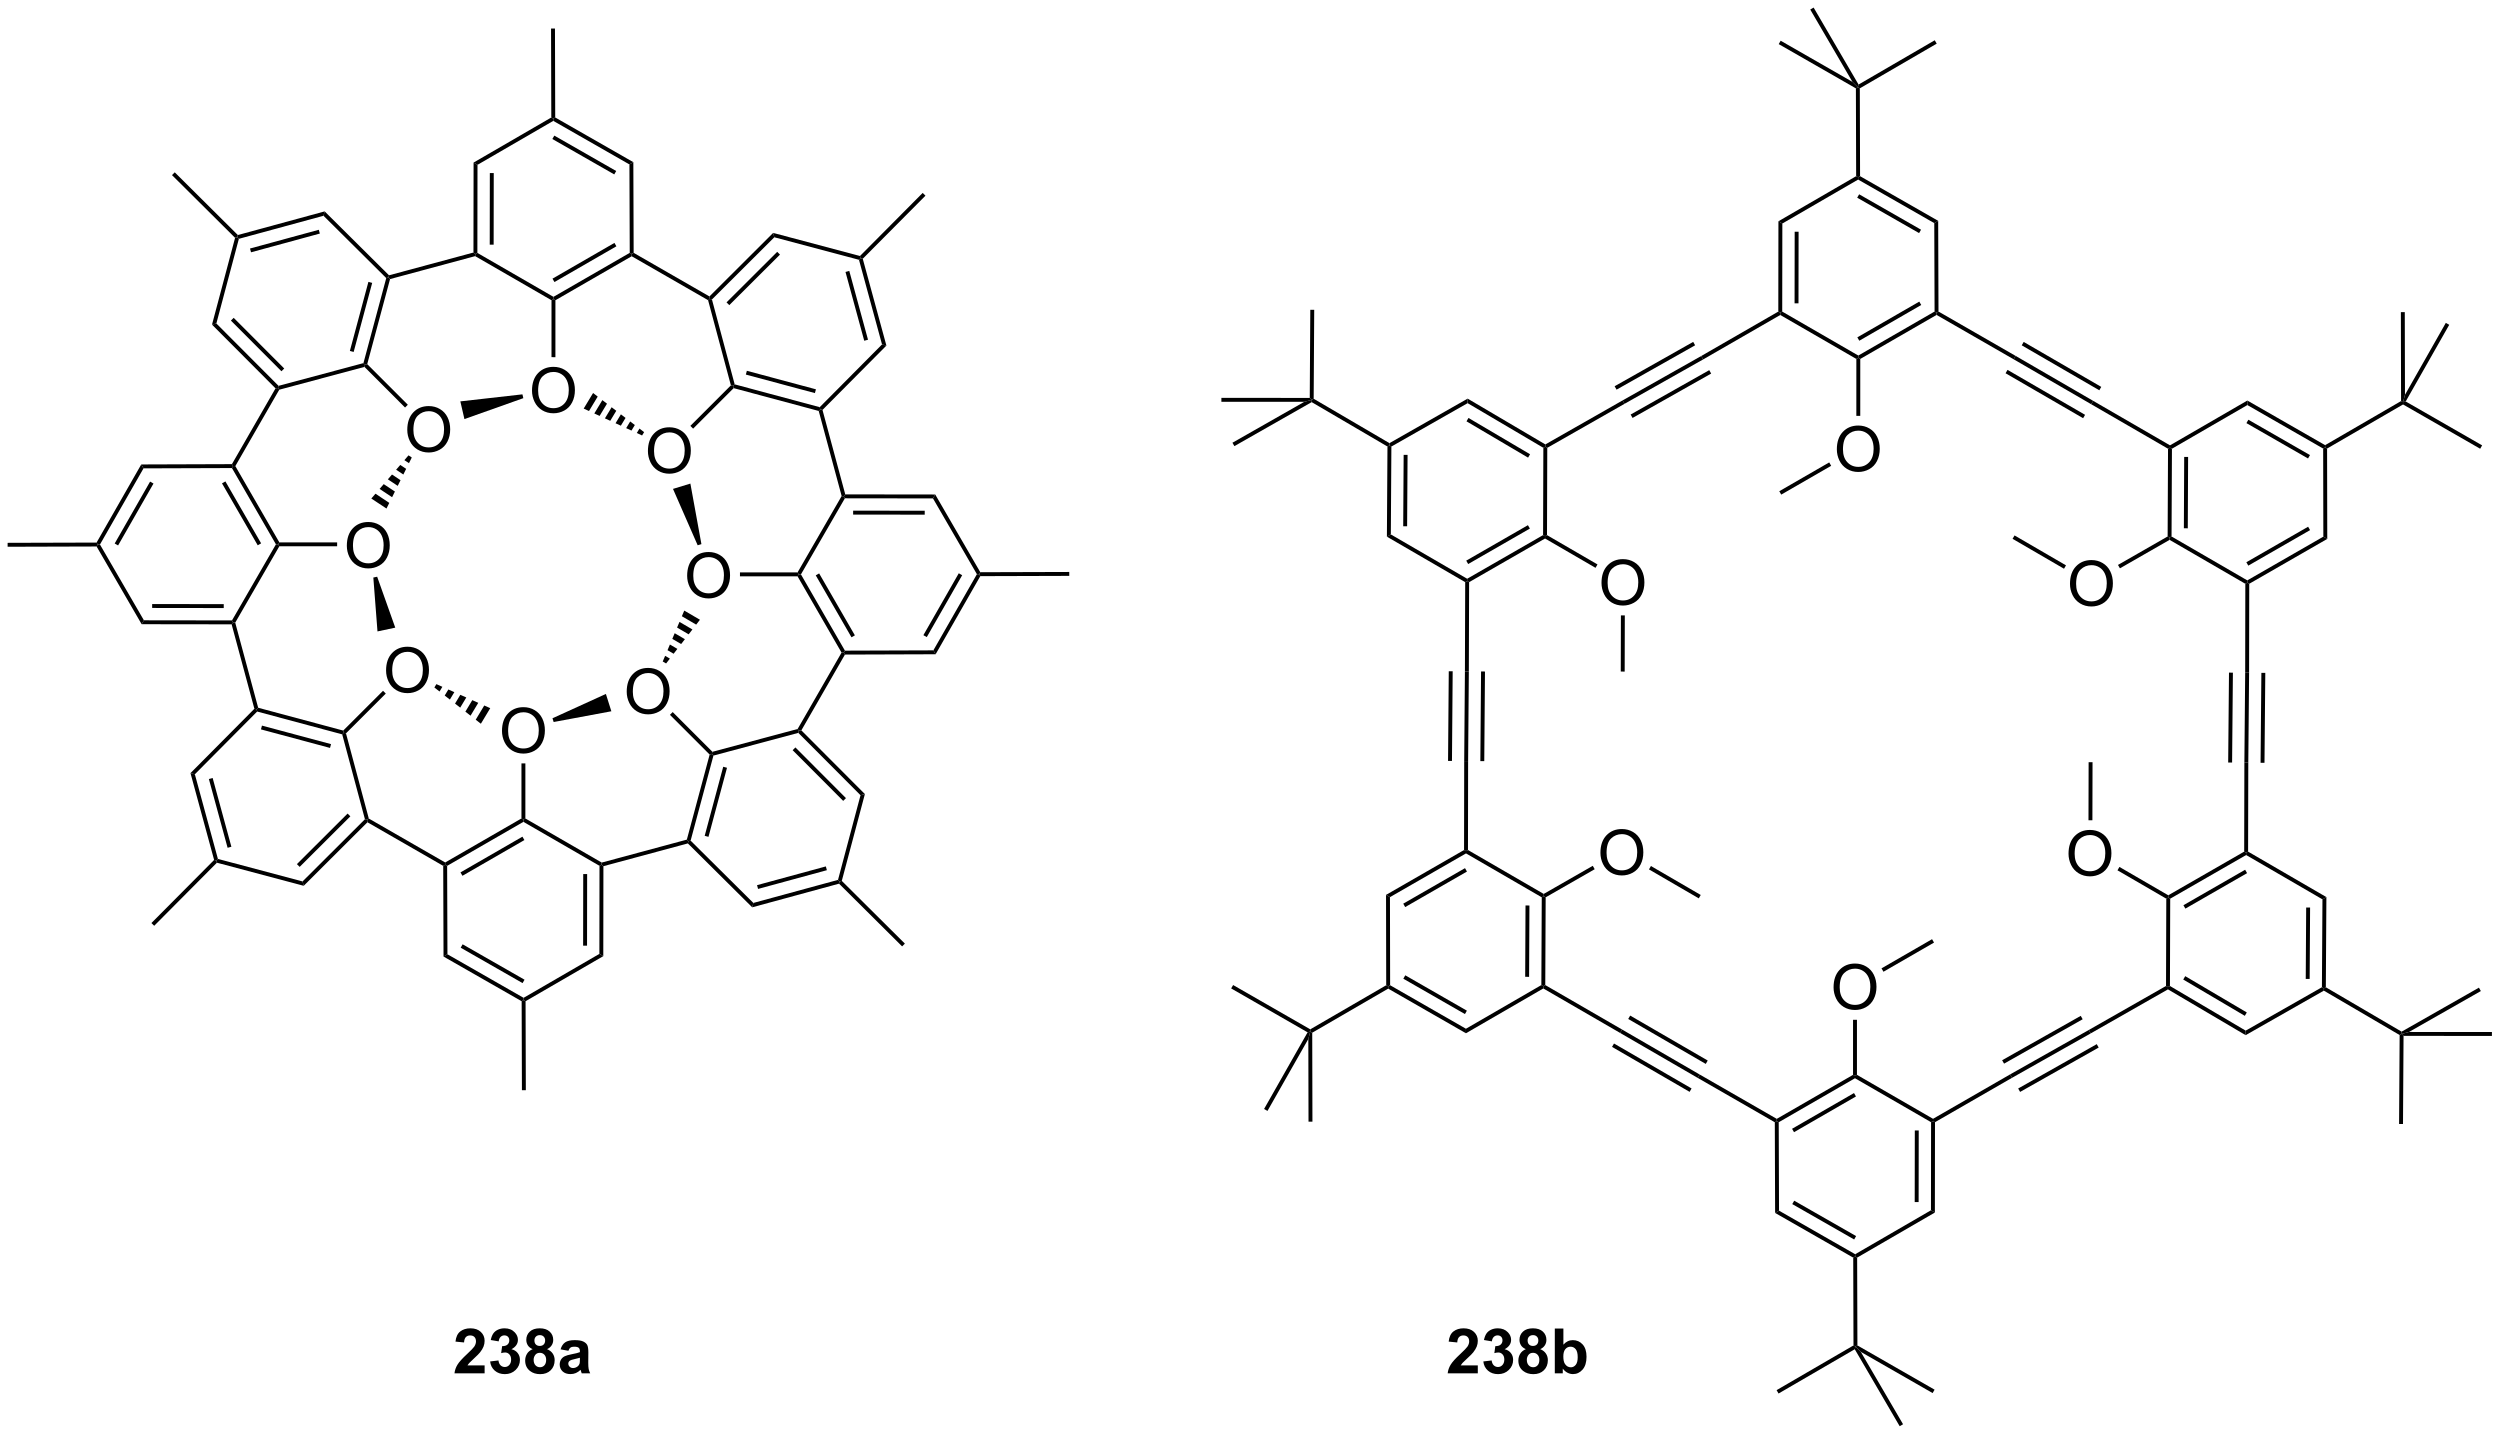 <?xml version="1.0" encoding="UTF-8"?>
<!DOCTYPE svg PUBLIC '-//W3C//DTD SVG 1.0//EN'
          'http://www.w3.org/TR/2001/REC-SVG-20010904/DTD/svg10.dtd'>
<svg stroke-dasharray="none" shape-rendering="auto" xmlns="http://www.w3.org/2000/svg" font-family="'Dialog'" text-rendering="auto" width="90" fill-opacity="1" color-interpolation="auto" color-rendering="auto" preserveAspectRatio="xMidYMid meet" font-size="12px" viewBox="0 0 90 52" fill="black" xmlns:xlink="http://www.w3.org/1999/xlink" stroke="black" image-rendering="auto" stroke-miterlimit="10" stroke-linecap="square" stroke-linejoin="miter" font-style="normal" stroke-width="1" height="52" stroke-dashoffset="0" font-weight="normal" stroke-opacity="1"
><!--Generated by the Batik Graphics2D SVG Generator--><defs id="genericDefs"
  /><g
  ><defs id="defs1"
    ><clipPath clipPathUnits="userSpaceOnUse" id="clipPath1"
      ><path d="M0.646 0.646 L328.86 0.646 L328.86 188.931 L0.646 188.931 L0.646 0.646 Z"
      /></clipPath
      ><clipPath clipPathUnits="userSpaceOnUse" id="clipPath2"
      ><path d="M3.262 29.596 L3.262 212.647 L322.351 212.647 L322.351 29.596 Z"
      /></clipPath
    ></defs
    ><g transform="scale(0.274,0.274) translate(-0.646,-0.646) matrix(1.029,0,0,1.029,-2.71,-29.797)"
    ><path d="M267.379 138.594 Q267.379 137.167 268.145 136.362 Q268.911 135.555 270.122 135.555 Q270.913 135.555 271.549 135.935 Q272.187 136.313 272.52 136.99 Q272.856 137.667 272.856 138.526 Q272.856 139.399 272.504 140.086 Q272.153 140.774 271.507 141.128 Q270.864 141.482 270.116 141.482 Q269.309 141.482 268.671 141.091 Q268.036 140.698 267.708 140.024 Q267.379 139.346 267.379 138.594 ZM268.161 138.604 Q268.161 139.641 268.715 140.237 Q269.273 140.831 270.114 140.831 Q270.968 140.831 271.52 140.229 Q272.075 139.628 272.075 138.524 Q272.075 137.823 271.838 137.302 Q271.601 136.781 271.145 136.495 Q270.692 136.206 270.124 136.206 Q269.32 136.206 268.739 136.761 Q268.161 137.313 268.161 138.604 Z" stroke="none" clip-path="url(#clipPath2)"
    /></g
    ><g transform="matrix(0.282,0,0,0.282,-0.92,-8.348)"
    ><path d="M237.335 155.649 Q237.335 154.221 238.101 153.417 Q238.867 152.609 240.077 152.609 Q240.869 152.609 241.505 152.99 Q242.143 153.367 242.476 154.044 Q242.812 154.721 242.812 155.581 Q242.812 156.453 242.46 157.141 Q242.109 157.828 241.463 158.182 Q240.82 158.537 240.072 158.537 Q239.265 158.537 238.627 158.146 Q237.992 157.753 237.663 157.078 Q237.335 156.401 237.335 155.649 ZM238.117 155.659 Q238.117 156.695 238.671 157.292 Q239.228 157.886 240.07 157.886 Q240.924 157.886 241.476 157.284 Q242.03 156.682 242.03 155.578 Q242.03 154.878 241.794 154.357 Q241.557 153.836 241.101 153.55 Q240.648 153.261 240.08 153.261 Q239.275 153.261 238.695 153.815 Q238.117 154.367 238.117 155.659 Z" stroke="none" clip-path="url(#clipPath2)"
    /></g
    ><g transform="matrix(0.282,0,0,0.282,-0.92,-8.348)"
    ><path d="M207.573 138.476 Q207.573 137.049 208.338 136.244 Q209.104 135.437 210.315 135.437 Q211.107 135.437 211.742 135.817 Q212.38 136.195 212.713 136.872 Q213.049 137.549 213.049 138.408 Q213.049 139.281 212.698 139.968 Q212.346 140.656 211.7 141.01 Q211.057 141.364 210.31 141.364 Q209.502 141.364 208.864 140.973 Q208.229 140.58 207.901 139.906 Q207.573 139.228 207.573 138.476 ZM208.354 138.486 Q208.354 139.523 208.909 140.119 Q209.466 140.713 210.307 140.713 Q211.161 140.713 211.713 140.111 Q212.268 139.51 212.268 138.406 Q212.268 137.705 212.031 137.184 Q211.794 136.663 211.338 136.377 Q210.885 136.088 210.317 136.088 Q209.513 136.088 208.932 136.643 Q208.354 137.195 208.354 138.486 Z" stroke="none" clip-path="url(#clipPath2)"
    /></g
    ><g transform="matrix(0.282,0,0,0.282,-0.92,-8.348)"
    ><path d="M207.71 104.021 Q207.71 102.594 208.475 101.789 Q209.241 100.982 210.452 100.982 Q211.244 100.982 211.879 101.362 Q212.517 101.74 212.85 102.417 Q213.186 103.094 213.186 103.953 Q213.186 104.826 212.835 105.513 Q212.483 106.201 211.837 106.555 Q211.194 106.909 210.447 106.909 Q209.639 106.909 209.001 106.518 Q208.366 106.125 208.038 105.451 Q207.71 104.773 207.71 104.021 ZM208.491 104.031 Q208.491 105.068 209.046 105.664 Q209.603 106.258 210.444 106.258 Q211.298 106.258 211.85 105.656 Q212.405 105.055 212.405 103.951 Q212.405 103.25 212.168 102.729 Q211.931 102.208 211.475 101.922 Q211.022 101.633 210.454 101.633 Q209.65 101.633 209.069 102.188 Q208.491 102.74 208.491 104.031 Z" stroke="none" clip-path="url(#clipPath2)"
    /></g
    ><g transform="matrix(0.282,0,0,0.282,-0.92,-8.348)"
    ><path d="M237.754 86.966 Q237.754 85.539 238.519 84.734 Q239.285 83.927 240.496 83.927 Q241.288 83.927 241.923 84.307 Q242.561 84.685 242.894 85.362 Q243.23 86.039 243.23 86.898 Q243.23 87.771 242.879 88.458 Q242.527 89.146 241.881 89.5 Q241.238 89.854 240.491 89.854 Q239.684 89.854 239.046 89.464 Q238.41 89.07 238.082 88.396 Q237.754 87.719 237.754 86.966 ZM238.535 86.977 Q238.535 88.013 239.09 88.609 Q239.647 89.203 240.488 89.203 Q241.342 89.203 241.894 88.602 Q242.449 88 242.449 86.896 Q242.449 86.195 242.212 85.675 Q241.975 85.154 241.519 84.867 Q241.066 84.578 240.499 84.578 Q239.694 84.578 239.113 85.133 Q238.535 85.685 238.535 86.977 Z" stroke="none" clip-path="url(#clipPath2)"
    /></g
    ><g transform="matrix(0.282,0,0,0.282,-0.92,-8.348)"
    ><path d="M267.516 104.139 Q267.516 102.712 268.282 101.907 Q269.048 101.1 270.259 101.1 Q271.05 101.1 271.686 101.48 Q272.324 101.858 272.657 102.535 Q272.993 103.212 272.993 104.071 Q272.993 104.944 272.641 105.631 Q272.29 106.319 271.644 106.673 Q271.001 107.027 270.253 107.027 Q269.446 107.027 268.808 106.636 Q268.173 106.243 267.844 105.569 Q267.516 104.891 267.516 104.139 ZM268.298 104.149 Q268.298 105.186 268.852 105.782 Q269.41 106.376 270.251 106.376 Q271.105 106.376 271.657 105.774 Q272.212 105.173 272.212 104.069 Q272.212 103.368 271.975 102.847 Q271.738 102.326 271.282 102.04 Q270.829 101.751 270.261 101.751 Q269.457 101.751 268.876 102.305 Q268.298 102.858 268.298 104.149 Z" stroke="none" clip-path="url(#clipPath2)"
    /></g
    ><g transform="matrix(0.282,0,0,0.282,-0.92,-8.348)"
    ><path d="M83.269 117.909 Q83.269 116.482 84.034 115.678 Q84.8 114.87 86.011 114.87 Q86.803 114.87 87.438 115.251 Q88.076 115.628 88.409 116.305 Q88.745 116.982 88.745 117.842 Q88.745 118.714 88.394 119.401 Q88.042 120.089 87.396 120.443 Q86.753 120.797 86.006 120.797 Q85.198 120.797 84.561 120.407 Q83.925 120.013 83.597 119.339 Q83.269 118.662 83.269 117.909 ZM84.05 117.92 Q84.05 118.956 84.605 119.553 Q85.162 120.146 86.003 120.146 Q86.857 120.146 87.409 119.545 Q87.964 118.943 87.964 117.839 Q87.964 117.138 87.727 116.618 Q87.49 116.097 87.034 115.81 Q86.581 115.521 86.014 115.521 Q85.209 115.521 84.628 116.076 Q84.05 116.628 84.05 117.92 Z" stroke="none" clip-path="url(#clipPath2)"
    /></g
    ><g transform="matrix(0.282,0,0,0.282,-0.92,-8.348)"
    ><path d="M90.984 103.112 Q90.984 101.685 91.75 100.88 Q92.516 100.073 93.726 100.073 Q94.518 100.073 95.153 100.453 Q95.791 100.83 96.125 101.507 Q96.461 102.185 96.461 103.044 Q96.461 103.916 96.109 104.604 Q95.758 105.291 95.112 105.645 Q94.469 106 93.721 106 Q92.914 106 92.276 105.609 Q91.641 105.216 91.312 104.541 Q90.984 103.864 90.984 103.112 ZM91.766 103.122 Q91.766 104.159 92.32 104.755 Q92.877 105.349 93.719 105.349 Q94.573 105.349 95.125 104.747 Q95.68 104.145 95.68 103.041 Q95.68 102.341 95.443 101.82 Q95.206 101.299 94.75 101.013 Q94.297 100.724 93.729 100.724 Q92.924 100.724 92.344 101.278 Q91.766 101.83 91.766 103.122 Z" stroke="none" clip-path="url(#clipPath2)"
    /></g
    ><g transform="matrix(0.282,0,0,0.282,-0.92,-8.348)"
    ><path d="M85.976 87.189 Q85.976 85.762 86.742 84.957 Q87.507 84.15 88.718 84.15 Q89.51 84.15 90.145 84.53 Q90.783 84.908 91.117 85.585 Q91.453 86.262 91.453 87.121 Q91.453 87.994 91.101 88.681 Q90.749 89.369 90.103 89.723 Q89.46 90.077 88.713 90.077 Q87.906 90.077 87.268 89.687 Q86.632 89.293 86.304 88.619 Q85.976 87.942 85.976 87.189 ZM86.757 87.2 Q86.757 88.236 87.312 88.832 Q87.869 89.426 88.71 89.426 Q89.564 89.426 90.117 88.825 Q90.671 88.223 90.671 87.119 Q90.671 86.418 90.434 85.898 Q90.197 85.377 89.742 85.09 Q89.288 84.801 88.721 84.801 Q87.916 84.801 87.335 85.356 Q86.757 85.908 86.757 87.2 Z" stroke="none" clip-path="url(#clipPath2)"
    /></g
    ><g transform="matrix(0.282,0,0,0.282,-0.92,-8.348)"
    ><path d="M71.178 79.474 Q71.178 78.047 71.944 77.242 Q72.709 76.435 73.92 76.435 Q74.712 76.435 75.347 76.815 Q75.985 77.193 76.319 77.87 Q76.655 78.547 76.655 79.406 Q76.655 80.278 76.303 80.966 Q75.952 81.653 75.306 82.008 Q74.662 82.362 73.915 82.362 Q73.108 82.362 72.47 81.971 Q71.834 81.578 71.506 80.903 Q71.178 80.226 71.178 79.474 ZM71.959 79.484 Q71.959 80.521 72.514 81.117 Q73.071 81.711 73.912 81.711 Q74.767 81.711 75.319 81.109 Q75.873 80.508 75.873 79.403 Q75.873 78.703 75.636 78.182 Q75.4 77.661 74.944 77.375 Q74.491 77.086 73.923 77.086 Q73.118 77.086 72.537 77.641 Q71.959 78.193 71.959 79.484 Z" stroke="none" clip-path="url(#clipPath2)"
    /></g
    ><g transform="matrix(0.282,0,0,0.282,-0.92,-8.348)"
    ><path d="M55.256 84.482 Q55.256 83.055 56.021 82.25 Q56.787 81.443 57.998 81.443 Q58.79 81.443 59.425 81.823 Q60.063 82.201 60.396 82.878 Q60.732 83.555 60.732 84.414 Q60.732 85.287 60.381 85.974 Q60.029 86.662 59.383 87.016 Q58.74 87.37 57.993 87.37 Q57.185 87.37 56.547 86.98 Q55.912 86.586 55.584 85.912 Q55.256 85.235 55.256 84.482 ZM56.037 84.493 Q56.037 85.529 56.592 86.125 Q57.149 86.719 57.99 86.719 Q58.844 86.719 59.396 86.118 Q59.951 85.516 59.951 84.412 Q59.951 83.711 59.714 83.191 Q59.477 82.67 59.021 82.383 Q58.568 82.094 58.001 82.094 Q57.196 82.094 56.615 82.649 Q56.037 83.201 56.037 84.493 Z" stroke="none" clip-path="url(#clipPath2)"
    /></g
    ><g transform="matrix(0.282,0,0,0.282,-0.92,-8.348)"
    ><path d="M47.54 99.28 Q47.54 97.853 48.306 97.048 Q49.072 96.241 50.282 96.241 Q51.074 96.241 51.71 96.621 Q52.348 96.999 52.681 97.676 Q53.017 98.353 53.017 99.212 Q53.017 100.085 52.665 100.772 Q52.314 101.46 51.668 101.814 Q51.025 102.168 50.277 102.168 Q49.47 102.168 48.832 101.777 Q48.197 101.384 47.868 100.71 Q47.54 100.032 47.54 99.28 ZM48.322 99.29 Q48.322 100.327 48.876 100.923 Q49.434 101.517 50.275 101.517 Q51.129 101.517 51.681 100.915 Q52.236 100.314 52.236 99.21 Q52.236 98.509 51.999 97.988 Q51.762 97.467 51.306 97.181 Q50.853 96.892 50.285 96.892 Q49.48 96.892 48.9 97.447 Q48.322 97.999 48.322 99.29 Z" stroke="none" clip-path="url(#clipPath2)"
    /></g
    ><g transform="matrix(0.282,0,0,0.282,-0.92,-8.348)"
    ><path d="M52.549 115.202 Q52.549 113.775 53.314 112.971 Q54.08 112.163 55.291 112.163 Q56.083 112.163 56.718 112.543 Q57.356 112.921 57.689 113.598 Q58.025 114.275 58.025 115.135 Q58.025 116.007 57.674 116.695 Q57.322 117.382 56.676 117.736 Q56.033 118.09 55.286 118.09 Q54.478 118.09 53.84 117.7 Q53.205 117.306 52.877 116.632 Q52.549 115.955 52.549 115.202 ZM53.33 115.213 Q53.33 116.249 53.885 116.846 Q54.442 117.439 55.283 117.439 Q56.137 117.439 56.689 116.838 Q57.244 116.236 57.244 115.132 Q57.244 114.431 57.007 113.911 Q56.77 113.39 56.314 113.103 Q55.861 112.814 55.293 112.814 Q54.489 112.814 53.908 113.369 Q53.33 113.921 53.33 115.213 Z" stroke="none" clip-path="url(#clipPath2)"
    /></g
    ><g transform="matrix(0.282,0,0,0.282,-0.92,-8.348)"
    ><path d="M67.346 122.918 Q67.346 121.491 68.112 120.686 Q68.878 119.879 70.088 119.879 Q70.88 119.879 71.516 120.259 Q72.154 120.636 72.487 121.314 Q72.823 121.991 72.823 122.85 Q72.823 123.722 72.471 124.41 Q72.12 125.097 71.474 125.452 Q70.831 125.806 70.083 125.806 Q69.276 125.806 68.638 125.415 Q68.003 125.022 67.674 124.347 Q67.346 123.67 67.346 122.918 ZM68.128 122.928 Q68.128 123.965 68.682 124.561 Q69.24 125.155 70.081 125.155 Q70.935 125.155 71.487 124.553 Q72.042 123.952 72.042 122.847 Q72.042 122.147 71.805 121.626 Q71.568 121.105 71.112 120.819 Q70.659 120.53 70.091 120.53 Q69.286 120.53 68.706 121.084 Q68.128 121.636 68.128 122.928 Z" stroke="none" clip-path="url(#clipPath2)"
    /></g
    ><g transform="matrix(0.282,0,0,0.282,-0.92,-8.348)"
    ><path d="M191.918 203.905 L191.918 204.925 L188.072 204.925 Q188.134 204.347 188.447 203.829 Q188.759 203.311 189.681 202.457 Q190.423 201.764 190.59 201.519 Q190.817 201.178 190.817 200.847 Q190.817 200.48 190.619 200.282 Q190.423 200.084 190.074 200.084 Q189.731 200.084 189.528 200.293 Q189.324 200.498 189.293 200.98 L188.199 200.871 Q188.298 199.965 188.814 199.571 Q189.33 199.175 190.103 199.175 Q190.949 199.175 191.434 199.634 Q191.918 200.09 191.918 200.769 Q191.918 201.155 191.78 201.506 Q191.642 201.855 191.34 202.238 Q191.142 202.491 190.621 202.967 Q190.103 203.444 189.962 203.6 Q189.824 203.756 189.738 203.905 L191.918 203.905 ZM192.623 203.405 L193.685 203.277 Q193.735 203.683 193.956 203.899 Q194.18 204.113 194.498 204.113 Q194.836 204.113 195.068 203.855 Q195.302 203.597 195.302 203.16 Q195.302 202.746 195.078 202.504 Q194.857 202.261 194.537 202.261 Q194.326 202.261 194.031 202.342 L194.154 201.449 Q194.599 201.459 194.833 201.256 Q195.068 201.05 195.068 200.709 Q195.068 200.42 194.896 200.248 Q194.724 200.077 194.438 200.077 Q194.156 200.077 193.956 200.272 Q193.758 200.467 193.716 200.842 L192.703 200.67 Q192.81 200.152 193.021 199.842 Q193.235 199.53 193.615 199.353 Q193.998 199.175 194.469 199.175 Q195.279 199.175 195.766 199.691 Q196.169 200.113 196.169 200.644 Q196.169 201.397 195.344 201.847 Q195.836 201.952 196.13 202.319 Q196.427 202.686 196.427 203.207 Q196.427 203.959 195.875 204.493 Q195.326 205.024 194.505 205.024 Q193.727 205.024 193.214 204.577 Q192.703 204.129 192.623 203.405 ZM198.051 201.834 Q197.626 201.655 197.431 201.342 Q197.238 201.027 197.238 200.652 Q197.238 200.011 197.686 199.595 Q198.134 199.175 198.957 199.175 Q199.775 199.175 200.226 199.595 Q200.676 200.011 200.676 200.652 Q200.676 201.05 200.468 201.36 Q200.262 201.67 199.887 201.834 Q200.363 202.027 200.611 202.394 Q200.861 202.761 200.861 203.241 Q200.861 204.035 200.353 204.532 Q199.848 205.027 199.009 205.027 Q198.228 205.027 197.707 204.616 Q197.095 204.131 197.095 203.287 Q197.095 202.824 197.324 202.436 Q197.556 202.045 198.051 201.834 ZM198.278 200.73 Q198.278 201.058 198.462 201.243 Q198.65 201.425 198.957 201.425 Q199.27 201.425 199.457 201.241 Q199.645 201.053 199.645 200.725 Q199.645 200.418 199.46 200.233 Q199.275 200.045 198.97 200.045 Q198.653 200.045 198.465 200.233 Q198.278 200.42 198.278 200.73 ZM198.176 203.183 Q198.176 203.636 198.408 203.892 Q198.642 204.144 198.988 204.144 Q199.33 204.144 199.551 203.899 Q199.775 203.655 199.775 203.194 Q199.775 202.793 199.548 202.548 Q199.322 202.303 198.973 202.303 Q198.572 202.303 198.374 202.582 Q198.176 202.858 198.176 203.183 ZM201.748 204.925 L201.748 199.199 L202.844 199.199 L202.844 201.261 Q203.352 200.683 204.047 200.683 Q204.805 200.683 205.3 201.233 Q205.797 201.78 205.797 202.808 Q205.797 203.871 205.292 204.446 Q204.787 205.019 204.063 205.019 Q203.708 205.019 203.362 204.842 Q203.016 204.662 202.766 204.316 L202.766 204.925 L201.748 204.925 ZM202.836 202.761 Q202.836 203.405 203.039 203.715 Q203.326 204.152 203.797 204.152 Q204.162 204.152 204.417 203.842 Q204.672 203.53 204.672 202.863 Q204.672 202.152 204.414 201.837 Q204.156 201.522 203.755 201.522 Q203.36 201.522 203.097 201.829 Q202.836 202.136 202.836 202.761 Z" stroke="none" clip-path="url(#clipPath2)"
    /></g
    ><g transform="matrix(0.282,0,0,0.282,-0.92,-8.348)"
    ><path d="M65.128 203.905 L65.128 204.925 L61.281 204.925 Q61.344 204.347 61.656 203.829 Q61.969 203.311 62.891 202.457 Q63.633 201.764 63.8 201.519 Q64.026 201.178 64.026 200.847 Q64.026 200.48 63.828 200.282 Q63.633 200.084 63.284 200.084 Q62.94 200.084 62.737 200.293 Q62.534 200.498 62.503 200.98 L61.409 200.871 Q61.508 199.965 62.024 199.571 Q62.539 199.175 63.313 199.175 Q64.159 199.175 64.643 199.634 Q65.128 200.09 65.128 200.769 Q65.128 201.155 64.99 201.506 Q64.852 201.855 64.55 202.238 Q64.352 202.491 63.831 202.967 Q63.313 203.444 63.172 203.6 Q63.034 203.756 62.948 203.905 L65.128 203.905 ZM65.832 203.405 L66.895 203.277 Q66.944 203.683 67.165 203.899 Q67.389 204.113 67.707 204.113 Q68.046 204.113 68.278 203.855 Q68.512 203.597 68.512 203.16 Q68.512 202.746 68.288 202.504 Q68.067 202.261 67.746 202.261 Q67.535 202.261 67.241 202.342 L67.364 201.449 Q67.809 201.459 68.043 201.256 Q68.278 201.05 68.278 200.709 Q68.278 200.42 68.106 200.248 Q67.934 200.077 67.647 200.077 Q67.366 200.077 67.165 200.272 Q66.968 200.467 66.926 200.842 L65.913 200.67 Q66.02 200.152 66.231 199.842 Q66.444 199.53 66.824 199.353 Q67.207 199.175 67.679 199.175 Q68.489 199.175 68.975 199.691 Q69.379 200.113 69.379 200.644 Q69.379 201.397 68.554 201.847 Q69.046 201.952 69.34 202.319 Q69.637 202.686 69.637 203.207 Q69.637 203.959 69.085 204.493 Q68.535 205.024 67.715 205.024 Q66.936 205.024 66.423 204.577 Q65.913 204.129 65.832 203.405 ZM71.261 201.834 Q70.836 201.655 70.641 201.342 Q70.448 201.027 70.448 200.652 Q70.448 200.011 70.896 199.595 Q71.344 199.175 72.167 199.175 Q72.985 199.175 73.435 199.595 Q73.886 200.011 73.886 200.652 Q73.886 201.05 73.677 201.36 Q73.472 201.67 73.097 201.834 Q73.573 202.027 73.82 202.394 Q74.07 202.761 74.07 203.241 Q74.07 204.035 73.563 204.532 Q73.058 205.027 72.219 205.027 Q71.438 205.027 70.917 204.616 Q70.305 204.131 70.305 203.287 Q70.305 202.824 70.534 202.436 Q70.766 202.045 71.261 201.834 ZM71.487 200.73 Q71.487 201.058 71.672 201.243 Q71.86 201.425 72.167 201.425 Q72.479 201.425 72.667 201.241 Q72.854 201.053 72.854 200.725 Q72.854 200.418 72.669 200.233 Q72.485 200.045 72.18 200.045 Q71.862 200.045 71.675 200.233 Q71.487 200.42 71.487 200.73 ZM71.386 203.183 Q71.386 203.636 71.617 203.892 Q71.852 204.144 72.198 204.144 Q72.539 204.144 72.761 203.899 Q72.985 203.655 72.985 203.194 Q72.985 202.793 72.758 202.548 Q72.531 202.303 72.183 202.303 Q71.781 202.303 71.584 202.582 Q71.386 202.858 71.386 203.183 ZM75.824 202.043 L74.827 201.863 Q74.996 201.261 75.405 200.972 Q75.817 200.683 76.624 200.683 Q77.358 200.683 77.718 200.858 Q78.077 201.03 78.223 201.298 Q78.371 201.566 78.371 202.28 L78.358 203.561 Q78.358 204.108 78.41 204.368 Q78.465 204.629 78.608 204.925 L77.522 204.925 Q77.481 204.816 77.418 204.6 Q77.389 204.504 77.379 204.472 Q77.098 204.746 76.778 204.884 Q76.457 205.019 76.093 205.019 Q75.452 205.019 75.082 204.673 Q74.715 204.324 74.715 203.793 Q74.715 203.441 74.882 203.165 Q75.051 202.889 75.353 202.743 Q75.655 202.597 76.225 202.488 Q76.996 202.342 77.293 202.217 L77.293 202.108 Q77.293 201.793 77.137 201.657 Q76.981 201.522 76.546 201.522 Q76.254 201.522 76.09 201.639 Q75.926 201.754 75.824 202.043 ZM77.293 202.933 Q77.082 203.004 76.624 203.103 Q76.168 203.199 76.028 203.293 Q75.811 203.444 75.811 203.678 Q75.811 203.91 75.983 204.079 Q76.155 204.246 76.421 204.246 Q76.718 204.246 76.989 204.05 Q77.186 203.902 77.249 203.686 Q77.293 203.545 77.293 203.152 L77.293 202.933 Z" stroke="none" clip-path="url(#clipPath2)"
    /></g
    ><g transform="matrix(0.282,0,0,0.282,-0.92,-8.348)"
    ><path d="M250.267 184.395 L249.768 184.107 L249.783 172.862 L250.033 172.718 L250.283 172.862 ZM248.193 183.054 L248.206 173.916 L247.706 173.915 L247.693 183.054 Z" stroke="none" clip-path="url(#clipPath2)"
    /></g
    ><g transform="matrix(0.282,0,0,0.282,-0.92,-8.348)"
    ><path d="M250.034 172.429 L250.033 172.718 L249.783 172.862 L240.069 167.251 L240.069 166.963 L240.32 166.818 Z" stroke="none" clip-path="url(#clipPath2)"
    /></g
    ><g transform="matrix(0.282,0,0,0.282,-0.92,-8.348)"
    ><path d="M239.82 166.818 L240.069 166.963 L240.069 167.251 L230.333 172.869 L230.083 172.725 L230.083 172.436 ZM239.944 169.142 L232.037 173.704 L232.287 174.137 L240.194 169.576 Z" stroke="none" clip-path="url(#clipPath2)"
    /></g
    ><g transform="matrix(0.282,0,0,0.282,-0.92,-8.348)"
    ><path d="M229.833 172.869 L230.083 172.725 L230.333 172.869 L230.372 184.156 L229.873 184.447 Z" stroke="none" clip-path="url(#clipPath2)"
    /></g
    ><g transform="matrix(0.282,0,0,0.282,-0.92,-8.348)"
    ><path d="M229.873 184.447 L230.372 184.156 L240.094 189.716 L240.095 190.005 L239.845 190.15 ZM232.062 183.317 L239.963 187.835 L240.212 187.401 L232.31 182.883 Z" stroke="none" clip-path="url(#clipPath2)"
    /></g
    ><g transform="matrix(0.282,0,0,0.282,-0.92,-8.348)"
    ><path d="M240.345 190.148 L240.095 190.005 L240.094 189.716 L249.768 184.107 L250.267 184.395 Z" stroke="none" clip-path="url(#clipPath2)"
    /></g
    ><g transform="matrix(0.282,0,0,0.282,-0.92,-8.348)"
    ><path d="M230.083 172.436 L230.083 172.725 L229.833 172.869 L219.991 167.208 L220.238 166.773 Z" stroke="none" clip-path="url(#clipPath2)"
    /></g
    ><g transform="matrix(0.282,0,0,0.282,-0.92,-8.348)"
    ><path d="M250.283 172.862 L250.033 172.718 L250.034 172.429 L259.875 166.758 L260.12 167.194 Z" stroke="none" clip-path="url(#clipPath2)"
    /></g
    ><g transform="matrix(0.282,0,0,0.282,-0.92,-8.348)"
    ><path d="M220.238 166.773 L219.991 167.208 L210.085 161.466 L210.339 161.035 ZM219.207 168.556 L209.305 162.817 L209.054 163.249 L218.956 168.989 ZM221.27 164.99 L211.371 159.252 L211.12 159.684 L221.019 165.422 Z" stroke="none" clip-path="url(#clipPath2)"
    /></g
    ><g transform="matrix(0.282,0,0,0.282,-0.92,-8.348)"
    ><path d="M210.339 161.035 L210.085 161.466 L200.28 155.789 L200.28 155.5 L200.531 155.357 Z" stroke="none" clip-path="url(#clipPath2)"
    /></g
    ><g transform="matrix(0.282,0,0,0.282,-0.92,-8.348)"
    ><path d="M260.12 167.194 L259.875 166.758 L269.916 161.089 L270.155 161.528 ZM259.1 165.387 L269.135 159.721 L268.889 159.286 L258.854 164.951 ZM261.148 168.996 L271.178 163.333 L270.933 162.898 L260.902 168.56 Z" stroke="none" clip-path="url(#clipPath2)"
    /></g
    ><g transform="matrix(0.282,0,0,0.282,-0.92,-8.348)"
    ><path d="M270.155 161.528 L269.916 161.089 L279.776 155.471 L280.025 155.617 L280.023 155.905 Z" stroke="none" clip-path="url(#clipPath2)"
    /></g
    ><g transform="matrix(0.282,0,0,0.282,-0.92,-8.348)"
    ><path d="M200.531 155.357 L200.28 155.5 L200.031 155.356 L200.082 144.153 L200.333 144.009 L200.582 144.154 ZM198.467 154.306 L198.509 145.199 L198.009 145.197 L197.967 154.304 Z" stroke="none" clip-path="url(#clipPath2)"
    /></g
    ><g transform="matrix(0.282,0,0,0.282,-0.92,-8.348)"
    ><path d="M200.333 143.721 L200.333 144.009 L200.082 144.153 L190.412 138.549 L190.412 138.26 L190.663 138.116 Z" stroke="none" clip-path="url(#clipPath2)"
    /></g
    ><g transform="matrix(0.282,0,0,0.282,-0.92,-8.348)"
    ><path d="M190.163 138.115 L190.412 138.26 L190.412 138.549 L180.703 144.132 L180.203 143.843 ZM190.284 140.431 L182.399 144.965 L182.648 145.399 L190.533 140.865 Z" stroke="none" clip-path="url(#clipPath2)"
    /></g
    ><g transform="matrix(0.282,0,0,0.282,-0.92,-8.348)"
    ><path d="M180.203 143.843 L180.703 144.132 L180.726 155.378 L180.476 155.523 L180.226 155.379 Z" stroke="none" clip-path="url(#clipPath2)"
    /></g
    ><g transform="matrix(0.282,0,0,0.282,-0.92,-8.348)"
    ><path d="M180.477 155.811 L180.476 155.523 L180.726 155.378 L190.404 160.931 L190.405 161.508 ZM182.41 154.545 L190.275 159.058 L190.524 158.625 L182.659 154.111 Z" stroke="none" clip-path="url(#clipPath2)"
    /></g
    ><g transform="matrix(0.282,0,0,0.282,-0.92,-8.348)"
    ><path d="M190.405 161.508 L190.404 160.931 L200.031 155.356 L200.28 155.5 L200.28 155.789 Z" stroke="none" clip-path="url(#clipPath2)"
    /></g
    ><g transform="matrix(0.282,0,0,0.282,-0.92,-8.348)"
    ><path d="M280.023 155.905 L280.025 155.617 L280.276 155.474 L289.945 161.174 L289.941 161.752 ZM281.974 154.65 L289.834 159.284 L290.088 158.853 L282.228 154.219 Z" stroke="none" clip-path="url(#clipPath2)"
    /></g
    ><g transform="matrix(0.282,0,0,0.282,-0.92,-8.348)"
    ><path d="M289.941 161.752 L289.945 161.174 L299.677 155.635 L299.926 155.781 L299.924 156.069 Z" stroke="none" clip-path="url(#clipPath2)"
    /></g
    ><g transform="matrix(0.282,0,0,0.282,-0.92,-8.348)"
    ><path d="M300.177 155.638 L299.926 155.781 L299.677 155.635 L299.747 144.414 L300.249 144.127 ZM298.112 154.573 L298.168 145.461 L297.668 145.458 L297.612 154.57 Z" stroke="none" clip-path="url(#clipPath2)"
    /></g
    ><g transform="matrix(0.282,0,0,0.282,-0.92,-8.348)"
    ><path d="M300.249 144.127 L299.747 144.414 L290.003 138.756 L290.003 138.467 L290.254 138.323 Z" stroke="none" clip-path="url(#clipPath2)"
    /></g
    ><g transform="matrix(0.282,0,0,0.282,-0.92,-8.348)"
    ><path d="M289.754 138.322 L290.003 138.467 L290.003 138.756 L280.311 144.328 L280.061 144.183 L280.062 143.894 ZM289.874 140.635 L281.997 145.163 L282.246 145.596 L290.123 141.068 Z" stroke="none" clip-path="url(#clipPath2)"
    /></g
    ><g transform="matrix(0.282,0,0,0.282,-0.92,-8.348)"
    ><path d="M279.811 144.327 L280.061 144.183 L280.311 144.328 L280.276 155.474 L280.025 155.617 L279.776 155.471 Z" stroke="none" clip-path="url(#clipPath2)"
    /></g
    ><g transform="matrix(0.282,0,0,0.282,-0.92,-8.348)"
    ><path d="M190.663 138.116 L190.412 138.26 L190.163 138.115 L190.182 126.76 L190.682 126.76 Z" stroke="none" clip-path="url(#clipPath2)"
    /></g
    ><g transform="matrix(0.282,0,0,0.282,-0.92,-8.348)"
    ><path d="M290.254 138.323 L290.003 138.467 L289.754 138.322 L289.779 126.965 L290.279 126.97 Z" stroke="none" clip-path="url(#clipPath2)"
    /></g
    ><g transform="matrix(0.282,0,0,0.282,-0.92,-8.348)"
    ><path d="M290.279 126.97 L289.779 126.965 L289.881 115.48 L290.381 115.485 ZM288.211 126.951 L288.314 115.474 L287.814 115.469 L287.711 126.947 ZM292.346 126.981 L292.449 115.503 L291.949 115.499 L291.846 126.977 Z" stroke="none" clip-path="url(#clipPath2)"
    /></g
    ><g transform="matrix(0.282,0,0,0.282,-0.92,-8.348)"
    ><path d="M190.682 126.76 L190.182 126.76 L190.273 115.309 L190.773 115.308 ZM188.62 126.746 L188.711 115.299 L188.211 115.295 L188.12 126.742 ZM192.743 126.772 L192.834 115.327 L192.334 115.323 L192.243 126.768 Z" stroke="none" clip-path="url(#clipPath2)"
    /></g
    ><g transform="matrix(0.282,0,0,0.282,-0.92,-8.348)"
    ><path d="M180.226 155.379 L180.476 155.523 L180.477 155.811 L170.781 161.44 L170.53 161.296 L170.53 161.007 Z" stroke="none" clip-path="url(#clipPath2)"
    /></g
    ><g transform="matrix(0.282,0,0,0.282,-0.92,-8.348)"
    ><path d="M170.53 161.007 L170.53 161.296 L170.19 161.389 L160.433 155.786 L160.682 155.352 Z" stroke="none" clip-path="url(#clipPath2)"
    /></g
    ><g transform="matrix(0.282,0,0,0.282,-0.92,-8.348)"
    ><path d="M170.283 162.239 L170.53 161.296 L170.781 161.44 L170.807 172.795 L170.307 172.797 Z" stroke="none" clip-path="url(#clipPath2)"
    /></g
    ><g transform="matrix(0.282,0,0,0.282,-0.92,-8.348)"
    ><path d="M170.19 161.389 L170.53 161.296 L170.283 162.239 L165.068 171.422 L164.633 171.175 Z" stroke="none" clip-path="url(#clipPath2)"
    /></g
    ><g transform="matrix(0.282,0,0,0.282,-0.92,-8.348)"
    ><path d="M239.845 190.15 L240.095 190.005 L240.345 190.148 L240.379 201.359 L240.129 201.505 L239.879 201.361 Z" stroke="none" clip-path="url(#clipPath2)"
    /></g
    ><g transform="matrix(0.282,0,0,0.282,-0.92,-8.348)"
    ><path d="M239.879 201.361 L240.129 201.505 L240.039 201.846 L230.312 207.5 L230.061 207.068 Z" stroke="none" clip-path="url(#clipPath2)"
    /></g
    ><g transform="matrix(0.282,0,0,0.282,-0.92,-8.348)"
    ><path d="M240.817 202.187 L240.129 201.505 L240.379 201.359 L250.23 207.008 L249.981 207.442 Z" stroke="none" clip-path="url(#clipPath2)"
    /></g
    ><g transform="matrix(0.282,0,0,0.282,-0.92,-8.348)"
    ><path d="M240.039 201.846 L240.129 201.505 L240.817 202.187 L246.206 211.422 L245.774 211.674 Z" stroke="none" clip-path="url(#clipPath2)"
    /></g
    ><g transform="matrix(0.282,0,0,0.282,-0.92,-8.348)"
    ><path d="M299.924 156.069 L299.926 155.781 L300.177 155.638 L309.851 161.304 L309.849 161.592 L309.599 161.735 Z" stroke="none" clip-path="url(#clipPath2)"
    /></g
    ><g transform="matrix(0.282,0,0,0.282,-0.92,-8.348)"
    ><path d="M309.599 161.735 L309.849 161.592 L310.098 161.842 L310.028 173.094 L309.528 173.09 Z" stroke="none" clip-path="url(#clipPath2)"
    /></g
    ><g transform="matrix(0.282,0,0,0.282,-0.92,-8.348)"
    ><path d="M310.793 161.343 L309.849 161.592 L309.851 161.304 L319.72 155.687 L319.968 156.121 Z" stroke="none" clip-path="url(#clipPath2)"
    /></g
    ><g transform="matrix(0.282,0,0,0.282,-0.92,-8.348)"
    ><path d="M310.098 161.842 L309.849 161.592 L310.793 161.343 L321.379 161.349 L321.378 161.849 Z" stroke="none" clip-path="url(#clipPath2)"
    /></g
    ><g transform="matrix(0.282,0,0,0.282,-0.92,-8.348)"
    ><path d="M280.062 143.894 L280.061 144.183 L279.811 144.327 L273.578 140.707 L273.829 140.275 Z" stroke="none" clip-path="url(#clipPath2)"
    /></g
    ><g transform="matrix(0.282,0,0,0.282,-0.92,-8.348)"
    ><path d="M240.32 166.818 L240.069 166.963 L239.82 166.818 L239.821 159.789 L240.321 159.789 Z" stroke="none" clip-path="url(#clipPath2)"
    /></g
    ><g transform="matrix(0.282,0,0,0.282,-0.92,-8.348)"
    ><path d="M200.582 144.154 L200.333 144.009 L200.333 143.721 L206.592 140.133 L206.841 140.566 Z" stroke="none" clip-path="url(#clipPath2)"
    /></g
    ><g transform="matrix(0.282,0,0,0.282,-0.92,-8.348)"
    ><path d="M213.77 140.591 L214.021 140.159 L220.377 143.855 L220.125 144.287 Z" stroke="none" clip-path="url(#clipPath2)"
    /></g
    ><g transform="matrix(0.282,0,0,0.282,-0.92,-8.348)"
    ><path d="M243.705 153.655 L243.455 153.222 L249.908 149.499 L250.158 149.932 Z" stroke="none" clip-path="url(#clipPath2)"
    /></g
    ><g transform="matrix(0.282,0,0,0.282,-0.92,-8.348)"
    ><path d="M270.377 134.319 L269.877 134.317 L269.895 126.907 L270.395 126.909 Z" stroke="none" clip-path="url(#clipPath2)"
    /></g
    ><g transform="matrix(0.282,0,0,0.282,-0.92,-8.348)"
    ><path d="M230.296 57.848 L230.796 58.136 L230.78 69.381 L230.53 69.525 L230.28 69.38 ZM232.37 59.189 L232.357 68.327 L232.857 68.328 L232.87 59.189 Z" stroke="none" clip-path="url(#clipPath2)"
    /></g
    ><g transform="matrix(0.282,0,0,0.282,-0.92,-8.348)"
    ><path d="M230.53 69.814 L230.53 69.525 L230.78 69.381 L240.494 74.992 L240.494 75.28 L240.244 75.425 Z" stroke="none" clip-path="url(#clipPath2)"
    /></g
    ><g transform="matrix(0.282,0,0,0.282,-0.92,-8.348)"
    ><path d="M240.744 75.425 L240.494 75.28 L240.494 74.992 L250.23 69.374 L250.48 69.519 L250.481 69.807 ZM240.619 73.1 L248.526 68.539 L248.276 68.106 L240.369 72.667 Z" stroke="none" clip-path="url(#clipPath2)"
    /></g
    ><g transform="matrix(0.282,0,0,0.282,-0.92,-8.348)"
    ><path d="M250.73 69.374 L250.48 69.519 L250.23 69.374 L250.191 58.087 L250.69 57.796 Z" stroke="none" clip-path="url(#clipPath2)"
    /></g
    ><g transform="matrix(0.282,0,0,0.282,-0.92,-8.348)"
    ><path d="M250.69 57.796 L250.191 58.087 L240.469 52.527 L240.469 52.238 L240.718 52.093 ZM248.501 58.926 L240.6 54.407 L240.351 54.842 L248.253 59.36 Z" stroke="none" clip-path="url(#clipPath2)"
    /></g
    ><g transform="matrix(0.282,0,0,0.282,-0.92,-8.348)"
    ><path d="M240.218 52.095 L240.469 52.238 L240.469 52.527 L230.796 58.136 L230.296 57.848 Z" stroke="none" clip-path="url(#clipPath2)"
    /></g
    ><g transform="matrix(0.282,0,0,0.282,-0.92,-8.348)"
    ><path d="M250.481 69.807 L250.48 69.519 L250.73 69.374 L260.572 75.035 L260.325 75.47 Z" stroke="none" clip-path="url(#clipPath2)"
    /></g
    ><g transform="matrix(0.282,0,0,0.282,-0.92,-8.348)"
    ><path d="M230.28 69.38 L230.53 69.525 L230.53 69.814 L220.69 75.484 L220.441 75.05 Z" stroke="none" clip-path="url(#clipPath2)"
    /></g
    ><g transform="matrix(0.282,0,0,0.282,-0.92,-8.348)"
    ><path d="M260.325 75.47 L260.572 75.035 L270.49 80.784 L270.212 81.201 ZM261.356 73.687 L271.258 79.426 L271.509 78.994 L261.607 73.254 ZM259.293 77.253 L269.192 82.991 L269.443 82.559 L259.544 76.821 Z" stroke="none" clip-path="url(#clipPath2)"
    /></g
    ><g transform="matrix(0.282,0,0,0.282,-0.92,-8.348)"
    ><path d="M270.212 81.201 L270.49 80.784 L280.283 86.454 L280.283 86.743 L280.032 86.886 Z" stroke="none" clip-path="url(#clipPath2)"
    /></g
    ><g transform="matrix(0.282,0,0,0.282,-0.92,-8.348)"
    ><path d="M220.441 75.05 L220.69 75.484 L210.652 81.152 L210.404 80.718 ZM221.463 76.856 L211.429 82.522 L211.674 82.957 L221.709 77.292 ZM219.415 73.247 L209.385 78.91 L209.631 79.345 L219.661 73.683 Z" stroke="none" clip-path="url(#clipPath2)"
    /></g
    ><g transform="matrix(0.282,0,0,0.282,-0.92,-8.348)"
    ><path d="M210.404 80.718 L210.652 81.152 L200.787 86.772 L200.538 86.626 L200.54 86.338 Z" stroke="none" clip-path="url(#clipPath2)"
    /></g
    ><g transform="matrix(0.282,0,0,0.282,-0.92,-8.348)"
    ><path d="M280.032 86.886 L280.283 86.743 L280.532 86.887 L280.481 98.09 L280.23 98.234 L279.981 98.089 ZM282.096 87.937 L282.054 97.044 L282.554 97.046 L282.596 87.939 Z" stroke="none" clip-path="url(#clipPath2)"
    /></g
    ><g transform="matrix(0.282,0,0,0.282,-0.92,-8.348)"
    ><path d="M280.23 98.522 L280.23 98.234 L280.481 98.09 L290.151 103.694 L290.151 103.983 L289.9 104.127 Z" stroke="none" clip-path="url(#clipPath2)"
    /></g
    ><g transform="matrix(0.282,0,0,0.282,-0.92,-8.348)"
    ><path d="M290.4 104.127 L290.151 103.983 L290.151 103.694 L299.86 98.111 L300.36 98.4 ZM290.279 101.812 L298.164 97.278 L297.915 96.844 L290.03 101.378 Z" stroke="none" clip-path="url(#clipPath2)"
    /></g
    ><g transform="matrix(0.282,0,0,0.282,-0.92,-8.348)"
    ><path d="M300.36 98.4 L299.86 98.111 L299.837 86.865 L300.087 86.72 L300.337 86.864 Z" stroke="none" clip-path="url(#clipPath2)"
    /></g
    ><g transform="matrix(0.282,0,0,0.282,-0.92,-8.348)"
    ><path d="M300.086 86.431 L300.087 86.72 L299.837 86.865 L290.159 81.312 L290.158 80.735 ZM298.153 87.698 L290.288 83.184 L290.039 83.618 L297.904 88.132 Z" stroke="none" clip-path="url(#clipPath2)"
    /></g
    ><g transform="matrix(0.282,0,0,0.282,-0.92,-8.348)"
    ><path d="M290.158 80.735 L290.159 81.312 L280.532 86.887 L280.283 86.743 L280.283 86.454 Z" stroke="none" clip-path="url(#clipPath2)"
    /></g
    ><g transform="matrix(0.282,0,0,0.282,-0.92,-8.348)"
    ><path d="M200.54 86.338 L200.538 86.626 L200.287 86.769 L190.618 81.069 L190.622 80.491 ZM198.589 87.593 L190.729 82.959 L190.475 83.39 L198.335 88.024 Z" stroke="none" clip-path="url(#clipPath2)"
    /></g
    ><g transform="matrix(0.282,0,0,0.282,-0.92,-8.348)"
    ><path d="M190.622 80.491 L190.618 81.069 L180.886 86.608 L180.637 86.462 L180.639 86.174 Z" stroke="none" clip-path="url(#clipPath2)"
    /></g
    ><g transform="matrix(0.282,0,0,0.282,-0.92,-8.348)"
    ><path d="M180.386 86.605 L180.637 86.462 L180.886 86.608 L180.816 97.829 L180.314 98.115 ZM182.452 87.67 L182.395 96.782 L182.895 96.785 L182.952 87.673 Z" stroke="none" clip-path="url(#clipPath2)"
    /></g
    ><g transform="matrix(0.282,0,0,0.282,-0.92,-8.348)"
    ><path d="M180.314 98.115 L180.816 97.829 L190.56 103.487 L190.56 103.776 L190.309 103.919 Z" stroke="none" clip-path="url(#clipPath2)"
    /></g
    ><g transform="matrix(0.282,0,0,0.282,-0.92,-8.348)"
    ><path d="M190.809 103.921 L190.56 103.776 L190.56 103.487 L200.252 97.915 L200.502 98.06 L200.501 98.349 ZM190.689 101.608 L198.566 97.08 L198.317 96.647 L190.44 101.175 Z" stroke="none" clip-path="url(#clipPath2)"
    /></g
    ><g transform="matrix(0.282,0,0,0.282,-0.92,-8.348)"
    ><path d="M200.752 97.916 L200.502 98.06 L200.252 97.915 L200.287 86.769 L200.538 86.626 L200.787 86.772 Z" stroke="none" clip-path="url(#clipPath2)"
    /></g
    ><g transform="matrix(0.282,0,0,0.282,-0.92,-8.348)"
    ><path d="M289.9 104.127 L290.151 103.983 L290.4 104.127 L290.381 115.485 L289.881 115.48 Z" stroke="none" clip-path="url(#clipPath2)"
    /></g
    ><g transform="matrix(0.282,0,0,0.282,-0.92,-8.348)"
    ><path d="M190.309 103.919 L190.56 103.776 L190.809 103.921 L190.773 115.308 L190.273 115.309 Z" stroke="none" clip-path="url(#clipPath2)"
    /></g
    ><g transform="matrix(0.282,0,0,0.282,-0.92,-8.348)"
    ><path d="M300.337 86.864 L300.087 86.72 L300.086 86.431 L309.782 80.803 L310.033 80.947 L310.033 81.236 Z" stroke="none" clip-path="url(#clipPath2)"
    /></g
    ><g transform="matrix(0.282,0,0,0.282,-0.92,-8.348)"
    ><path d="M310.033 81.236 L310.033 80.947 L310.373 80.854 L320.13 86.457 L319.881 86.89 Z" stroke="none" clip-path="url(#clipPath2)"
    /></g
    ><g transform="matrix(0.282,0,0,0.282,-0.92,-8.348)"
    ><path d="M310.28 80.004 L310.033 80.947 L309.782 80.803 L309.756 69.448 L310.256 69.446 Z" stroke="none" clip-path="url(#clipPath2)"
    /></g
    ><g transform="matrix(0.282,0,0,0.282,-0.92,-8.348)"
    ><path d="M310.373 80.854 L310.033 80.947 L310.28 80.004 L315.495 70.821 L315.93 71.068 Z" stroke="none" clip-path="url(#clipPath2)"
    /></g
    ><g transform="matrix(0.282,0,0,0.282,-0.92,-8.348)"
    ><path d="M240.718 52.093 L240.469 52.238 L240.218 52.095 L240.185 40.883 L240.434 40.738 L240.685 40.882 Z" stroke="none" clip-path="url(#clipPath2)"
    /></g
    ><g transform="matrix(0.282,0,0,0.282,-0.92,-8.348)"
    ><path d="M240.685 40.882 L240.434 40.738 L240.524 40.397 L250.251 34.743 L250.502 35.175 Z" stroke="none" clip-path="url(#clipPath2)"
    /></g
    ><g transform="matrix(0.282,0,0,0.282,-0.92,-8.348)"
    ><path d="M239.746 40.056 L240.434 40.738 L240.185 40.883 L230.333 35.235 L230.582 34.801 Z" stroke="none" clip-path="url(#clipPath2)"
    /></g
    ><g transform="matrix(0.282,0,0,0.282,-0.92,-8.348)"
    ><path d="M240.524 40.397 L240.434 40.738 L239.746 40.056 L234.357 30.821 L234.789 30.569 Z" stroke="none" clip-path="url(#clipPath2)"
    /></g
    ><g transform="matrix(0.282,0,0,0.282,-0.92,-8.348)"
    ><path d="M180.639 86.174 L180.637 86.462 L180.386 86.605 L170.712 80.939 L170.714 80.651 L170.965 80.508 Z" stroke="none" clip-path="url(#clipPath2)"
    /></g
    ><g transform="matrix(0.282,0,0,0.282,-0.92,-8.348)"
    ><path d="M170.965 80.508 L170.714 80.651 L170.465 80.401 L170.535 69.149 L171.035 69.153 Z" stroke="none" clip-path="url(#clipPath2)"
    /></g
    ><g transform="matrix(0.282,0,0,0.282,-0.92,-8.348)"
    ><path d="M169.77 80.9 L170.714 80.651 L170.712 80.939 L160.843 86.556 L160.595 86.122 Z" stroke="none" clip-path="url(#clipPath2)"
    /></g
    ><g transform="matrix(0.282,0,0,0.282,-0.92,-8.348)"
    ><path d="M170.465 80.401 L170.714 80.651 L169.77 80.9 L159.184 80.894 L159.185 80.394 Z" stroke="none" clip-path="url(#clipPath2)"
    /></g
    ><g transform="matrix(0.282,0,0,0.282,-0.92,-8.348)"
    ><path d="M200.501 98.349 L200.502 98.06 L200.752 97.916 L207.198 101.659 L206.947 102.092 Z" stroke="none" clip-path="url(#clipPath2)"
    /></g
    ><g transform="matrix(0.282,0,0,0.282,-0.92,-8.348)"
    ><path d="M240.244 75.425 L240.494 75.28 L240.744 75.425 L240.742 82.691 L240.242 82.691 Z" stroke="none" clip-path="url(#clipPath2)"
    /></g
    ><g transform="matrix(0.282,0,0,0.282,-0.92,-8.348)"
    ><path d="M279.981 98.089 L280.23 98.234 L280.23 98.522 L273.891 102.156 L273.642 101.722 Z" stroke="none" clip-path="url(#clipPath2)"
    /></g
    ><g transform="matrix(0.282,0,0,0.282,-0.92,-8.348)"
    ><path d="M267.006 101.775 L266.754 102.207 L260.186 98.388 L260.438 97.956 Z" stroke="none" clip-path="url(#clipPath2)"
    /></g
    ><g transform="matrix(0.282,0,0,0.282,-0.92,-8.348)"
    ><path d="M236.778 88.634 L237.028 89.067 L230.655 92.744 L230.405 92.311 Z" stroke="none" clip-path="url(#clipPath2)"
    /></g
    ><g transform="matrix(0.282,0,0,0.282,-0.92,-8.348)"
    ><path d="M210.186 108.161 L210.686 108.162 L210.668 115.335 L210.168 115.334 Z" stroke="none" clip-path="url(#clipPath2)"
    /></g
    ><g transform="matrix(0.282,0,0,0.282,-0.92,-8.348)"
    ><path d="M113.673 130.973 L113.116 131.122 L105.176 123.16 L105.251 122.881 L105.563 122.84 ZM111.258 131.491 L104.805 125.02 L104.451 125.373 L110.904 131.844 Z" stroke="none" clip-path="url(#clipPath2)"
    /></g
    ><g transform="matrix(0.282,0,0,0.282,-0.92,-8.348)"
    ><path d="M105.086 122.666 L105.251 122.881 L105.176 123.16 L94.34 126.061 L94.136 125.857 L94.21 125.578 Z" stroke="none" clip-path="url(#clipPath2)"
    /></g
    ><g transform="matrix(0.282,0,0,0.282,-0.92,-8.348)"
    ><path d="M93.857 125.932 L94.136 125.857 L94.34 126.061 L91.427 136.918 L91.148 136.993 L90.944 136.789 ZM95.588 127.487 L93.223 136.304 L93.706 136.433 L96.071 127.617 Z" stroke="none" clip-path="url(#clipPath2)"
    /></g
    ><g transform="matrix(0.282,0,0,0.282,-0.92,-8.348)"
    ><path d="M91.074 137.272 L91.148 136.993 L91.427 136.918 L99.436 144.872 L99.289 145.43 Z" stroke="none" clip-path="url(#clipPath2)"
    /></g
    ><g transform="matrix(0.282,0,0,0.282,-0.92,-8.348)"
    ><path d="M99.289 145.43 L99.436 144.872 L110.242 141.929 L110.447 142.132 L110.373 142.412 ZM100.037 143.083 L108.82 140.691 L108.689 140.209 L99.906 142.601 Z" stroke="none" clip-path="url(#clipPath2)"
    /></g
    ><g transform="matrix(0.282,0,0,0.282,-0.92,-8.348)"
    ><path d="M110.725 142.057 L110.447 142.132 L110.242 141.929 L113.116 131.122 L113.673 130.973 Z" stroke="none" clip-path="url(#clipPath2)"
    /></g
    ><g transform="matrix(0.282,0,0,0.282,-0.92,-8.348)"
    ><path d="M110.373 142.412 L110.447 142.132 L110.725 142.057 L118.779 150.063 L118.426 150.417 Z" stroke="none" clip-path="url(#clipPath2)"
    /></g
    ><g transform="matrix(0.282,0,0,0.282,-0.92,-8.348)"
    ><path d="M94.21 125.578 L94.136 125.857 L93.857 125.932 L88.786 120.859 L89.14 120.505 Z" stroke="none" clip-path="url(#clipPath2)"
    /></g
    ><g transform="matrix(0.282,0,0,0.282,-0.92,-8.348)"
    ><path d="M87.866 114.048 L88.172 113.326 L88.778 113.681 L88.298 114.301 ZM88.477 112.604 L88.782 111.882 L89.737 112.441 L89.258 113.061 ZM89.088 111.16 L89.393 110.438 L90.697 111.201 L90.217 111.821 ZM89.698 109.716 L90.004 108.994 L91.657 109.961 L91.177 110.581 ZM90.309 108.272 L90.614 107.55 L92.617 108.721 L92.137 109.341 Z" stroke="none" clip-path="url(#clipPath2)"
    /></g
    ><g transform="matrix(0.282,0,0,0.282,-0.92,-8.348)"
    ><path d="M90.944 136.789 L91.148 136.993 L91.074 137.272 L80.294 140.179 L80.044 139.987 L80.08 139.719 Z" stroke="none" clip-path="url(#clipPath2)"
    /></g
    ><g transform="matrix(0.282,0,0,0.282,-0.92,-8.348)"
    ><path d="M110.695 112.915 L110.983 112.915 L111.128 113.165 L105.563 122.84 L105.251 122.881 L105.086 122.666 Z" stroke="none" clip-path="url(#clipPath2)"
    /></g
    ><g transform="matrix(0.282,0,0,0.282,-0.92,-8.348)"
    ><path d="M122.653 92.731 L122.365 93.23 L111.121 93.215 L110.976 92.965 L111.168 92.715 ZM121.313 94.805 L112.174 94.792 L112.173 95.292 L121.312 95.305 Z" stroke="none" clip-path="url(#clipPath2)"
    /></g
    ><g transform="matrix(0.282,0,0,0.282,-0.92,-8.348)"
    ><path d="M110.708 92.929 L110.976 92.965 L111.121 93.215 L105.51 102.929 L105.221 102.928 L105.077 102.678 Z" stroke="none" clip-path="url(#clipPath2)"
    /></g
    ><g transform="matrix(0.282,0,0,0.282,-0.92,-8.348)"
    ><path d="M105.077 103.178 L105.221 102.928 L105.51 102.929 L111.127 112.665 L110.983 112.915 L110.695 112.915 ZM107.401 103.054 L111.963 110.961 L112.396 110.711 L107.834 102.804 Z" stroke="none" clip-path="url(#clipPath2)"
    /></g
    ><g transform="matrix(0.282,0,0,0.282,-0.92,-8.348)"
    ><path d="M111.128 113.165 L110.983 112.915 L111.127 112.665 L122.415 112.626 L122.705 113.125 Z" stroke="none" clip-path="url(#clipPath2)"
    /></g
    ><g transform="matrix(0.282,0,0,0.282,-0.92,-8.348)"
    ><path d="M122.705 113.125 L122.415 112.626 L127.975 102.904 L128.263 102.903 L128.408 103.153 ZM121.575 110.936 L126.094 103.035 L125.66 102.786 L121.141 110.688 Z" stroke="none" clip-path="url(#clipPath2)"
    /></g
    ><g transform="matrix(0.282,0,0,0.282,-0.92,-8.348)"
    ><path d="M128.407 102.653 L128.263 102.903 L127.975 102.904 L122.365 93.23 L122.653 92.731 Z" stroke="none" clip-path="url(#clipPath2)"
    /></g
    ><g transform="matrix(0.282,0,0,0.282,-0.92,-8.348)"
    ><path d="M128.408 103.153 L128.263 102.903 L128.407 102.653 L139.762 102.619 L139.764 103.119 Z" stroke="none" clip-path="url(#clipPath2)"
    /></g
    ><g transform="matrix(0.282,0,0,0.282,-0.92,-8.348)"
    ><path d="M105.077 102.678 L105.221 102.928 L105.077 103.178 L97.726 103.177 L97.726 102.677 Z" stroke="none" clip-path="url(#clipPath2)"
    /></g
    ><g transform="matrix(0.282,0,0,0.282,-0.92,-8.348)"
    ><path d="M92.805 99.067 L92.326 99.213 L89.177 92.015 L91.396 91.337 Z" stroke="none" clip-path="url(#clipPath2)"
    /></g
    ><g transform="matrix(0.282,0,0,0.282,-0.92,-8.348)"
    ><path d="M101.962 59.336 L102.112 59.893 L94.149 67.833 L93.871 67.758 L93.829 67.446 ZM102.481 61.751 L96.01 68.204 L96.363 68.558 L102.834 62.105 Z" stroke="none" clip-path="url(#clipPath2)"
    /></g
    ><g transform="matrix(0.282,0,0,0.282,-0.92,-8.348)"
    ><path d="M93.656 67.923 L93.871 67.758 L94.149 67.833 L97.051 78.669 L96.847 78.874 L96.568 78.799 Z" stroke="none" clip-path="url(#clipPath2)"
    /></g
    ><g transform="matrix(0.282,0,0,0.282,-0.92,-8.348)"
    ><path d="M96.921 79.152 L96.847 78.874 L97.051 78.669 L107.907 81.582 L107.983 81.861 L107.779 82.065 ZM98.477 77.421 L107.293 79.786 L107.423 79.303 L98.606 76.938 Z" stroke="none" clip-path="url(#clipPath2)"
    /></g
    ><g transform="matrix(0.282,0,0,0.282,-0.92,-8.348)"
    ><path d="M108.261 81.935 L107.983 81.861 L107.907 81.582 L115.861 73.573 L116.42 73.72 Z" stroke="none" clip-path="url(#clipPath2)"
    /></g
    ><g transform="matrix(0.282,0,0,0.282,-0.92,-8.348)"
    ><path d="M116.42 73.72 L115.861 73.573 L112.918 62.767 L113.122 62.563 L113.401 62.636 ZM114.073 72.972 L111.681 64.189 L111.198 64.321 L113.59 73.103 Z" stroke="none" clip-path="url(#clipPath2)"
    /></g
    ><g transform="matrix(0.282,0,0,0.282,-0.92,-8.348)"
    ><path d="M113.046 62.284 L113.122 62.563 L112.918 62.767 L102.112 59.893 L101.962 59.336 Z" stroke="none" clip-path="url(#clipPath2)"
    /></g
    ><g transform="matrix(0.282,0,0,0.282,-0.92,-8.348)"
    ><path d="M113.401 62.636 L113.122 62.563 L113.046 62.284 L121.052 54.23 L121.407 54.583 Z" stroke="none" clip-path="url(#clipPath2)"
    /></g
    ><g transform="matrix(0.282,0,0,0.282,-0.92,-8.348)"
    ><path d="M96.568 78.799 L96.847 78.874 L96.921 79.152 L91.746 84.325 L91.393 83.971 Z" stroke="none" clip-path="url(#clipPath2)"
    /></g
    ><g transform="matrix(0.282,0,0,0.282,-0.92,-8.348)"
    ><path d="M85.231 85.195 L84.553 84.883 L84.897 84.314 L85.489 84.767 ZM83.876 84.571 L83.198 84.259 L83.713 83.406 L84.305 83.86 ZM82.52 83.947 L81.842 83.635 L82.528 82.498 L83.12 82.952 ZM81.165 83.323 L80.487 83.011 L81.343 81.591 L81.936 82.044 ZM79.809 82.698 L79.132 82.386 L80.159 80.683 L80.751 81.137 ZM78.454 82.074 L77.776 81.762 L78.974 79.775 L79.566 80.229 Z" stroke="none" clip-path="url(#clipPath2)"
    /></g
    ><g transform="matrix(0.282,0,0,0.282,-0.92,-8.348)"
    ><path d="M107.779 82.065 L107.983 81.861 L108.261 81.935 L111.168 92.715 L110.976 92.965 L110.708 92.929 Z" stroke="none" clip-path="url(#clipPath2)"
    /></g
    ><g transform="matrix(0.282,0,0,0.282,-0.92,-8.348)"
    ><path d="M83.905 62.315 L83.905 62.026 L84.154 61.881 L93.829 67.446 L93.871 67.758 L93.656 67.923 Z" stroke="none" clip-path="url(#clipPath2)"
    /></g
    ><g transform="matrix(0.282,0,0,0.282,-0.92,-8.348)"
    ><path d="M63.72 50.355 L64.22 50.644 L64.204 61.889 L63.954 62.033 L63.704 61.841 ZM65.794 51.696 L65.781 60.835 L66.281 60.836 L66.294 51.697 Z" stroke="none" clip-path="url(#clipPath2)"
    /></g
    ><g transform="matrix(0.282,0,0,0.282,-0.92,-8.348)"
    ><path d="M63.919 62.301 L63.954 62.033 L64.204 61.889 L73.918 67.499 L73.918 67.788 L73.668 67.932 Z" stroke="none" clip-path="url(#clipPath2)"
    /></g
    ><g transform="matrix(0.282,0,0,0.282,-0.92,-8.348)"
    ><path d="M74.168 67.932 L73.918 67.788 L73.918 67.499 L83.654 61.882 L83.905 62.026 L83.905 62.315 ZM74.043 65.608 L81.95 61.046 L81.7 60.613 L73.794 65.175 Z" stroke="none" clip-path="url(#clipPath2)"
    /></g
    ><g transform="matrix(0.282,0,0,0.282,-0.92,-8.348)"
    ><path d="M84.154 61.881 L83.905 62.026 L83.654 61.882 L83.615 50.594 L84.114 50.304 Z" stroke="none" clip-path="url(#clipPath2)"
    /></g
    ><g transform="matrix(0.282,0,0,0.282,-0.92,-8.348)"
    ><path d="M84.114 50.304 L83.615 50.594 L73.894 45.034 L73.893 44.746 L74.142 44.601 ZM81.925 51.434 L74.024 46.915 L73.776 47.349 L81.677 51.868 Z" stroke="none" clip-path="url(#clipPath2)"
    /></g
    ><g transform="matrix(0.282,0,0,0.282,-0.92,-8.348)"
    ><path d="M73.642 44.602 L73.893 44.746 L73.894 45.034 L64.22 50.644 L63.72 50.355 Z" stroke="none" clip-path="url(#clipPath2)"
    /></g
    ><g transform="matrix(0.282,0,0,0.282,-0.92,-8.348)"
    ><path d="M74.142 44.601 L73.893 44.746 L73.642 44.602 L73.609 33.247 L74.109 33.245 Z" stroke="none" clip-path="url(#clipPath2)"
    /></g
    ><g transform="matrix(0.282,0,0,0.282,-0.92,-8.348)"
    ><path d="M73.668 67.932 L73.918 67.788 L74.168 67.932 L74.166 75.199 L73.666 75.198 Z" stroke="none" clip-path="url(#clipPath2)"
    /></g
    ><g transform="matrix(0.282,0,0,0.282,-0.92,-8.348)"
    ><path d="M69.956 79.945 L70.069 80.433 L62.551 83.103 L62.029 80.842 Z" stroke="none" clip-path="url(#clipPath2)"
    /></g
    ><g transform="matrix(0.282,0,0,0.282,-0.92,-8.348)"
    ><path d="M30.326 71.047 L30.883 70.897 L38.823 78.86 L38.748 79.139 L38.436 79.18 ZM32.74 70.528 L39.193 76.999 L39.547 76.646 L33.094 70.175 Z" stroke="none" clip-path="url(#clipPath2)"
    /></g
    ><g transform="matrix(0.282,0,0,0.282,-0.92,-8.348)"
    ><path d="M38.913 79.353 L38.748 79.139 L38.823 78.86 L49.659 75.958 L49.863 76.162 L49.788 76.441 Z" stroke="none" clip-path="url(#clipPath2)"
    /></g
    ><g transform="matrix(0.282,0,0,0.282,-0.92,-8.348)"
    ><path d="M50.142 76.088 L49.863 76.162 L49.659 75.958 L52.571 65.102 L52.85 65.026 L53.055 65.23 ZM48.41 74.532 L50.776 65.716 L50.293 65.586 L47.927 74.403 Z" stroke="none" clip-path="url(#clipPath2)"
    /></g
    ><g transform="matrix(0.282,0,0,0.282,-0.92,-8.348)"
    ><path d="M52.924 64.748 L52.85 65.026 L52.571 65.102 L44.562 57.148 L44.71 56.589 Z" stroke="none" clip-path="url(#clipPath2)"
    /></g
    ><g transform="matrix(0.282,0,0,0.282,-0.92,-8.348)"
    ><path d="M44.71 56.589 L44.562 57.148 L33.757 60.09 L33.552 59.887 L33.626 59.608 ZM43.961 58.936 L35.179 61.328 L35.31 61.811 L44.092 59.419 Z" stroke="none" clip-path="url(#clipPath2)"
    /></g
    ><g transform="matrix(0.282,0,0,0.282,-0.92,-8.348)"
    ><path d="M33.273 59.963 L33.552 59.887 L33.757 60.09 L30.883 70.897 L30.326 71.047 Z" stroke="none" clip-path="url(#clipPath2)"
    /></g
    ><g transform="matrix(0.282,0,0,0.282,-0.92,-8.348)"
    ><path d="M33.626 59.608 L33.552 59.887 L33.273 59.963 L25.22 51.957 L25.572 51.602 Z" stroke="none" clip-path="url(#clipPath2)"
    /></g
    ><g transform="matrix(0.282,0,0,0.282,-0.92,-8.348)"
    ><path d="M49.788 76.441 L49.863 76.162 L50.142 76.088 L55.325 81.274 L54.971 81.627 Z" stroke="none" clip-path="url(#clipPath2)"
    /></g
    ><g transform="matrix(0.282,0,0,0.282,-0.92,-8.348)"
    ><path d="M55.831 88.008 L55.472 88.732 L54.886 88.344 L55.414 87.732 ZM55.113 89.456 L54.754 90.181 L53.831 89.569 L54.359 88.957 ZM54.395 90.905 L54.036 91.629 L52.776 90.793 L53.304 90.181 ZM53.677 92.353 L53.318 93.077 L51.721 92.018 L52.249 91.406 ZM52.959 93.801 L52.6 94.525 L50.666 93.243 L51.194 92.63 Z" stroke="none" clip-path="url(#clipPath2)"
    /></g
    ><g transform="matrix(0.282,0,0,0.282,-0.92,-8.348)"
    ><path d="M53.055 65.23 L52.85 65.026 L52.924 64.748 L63.704 61.841 L63.954 62.033 L63.919 62.301 Z" stroke="none" clip-path="url(#clipPath2)"
    /></g
    ><g transform="matrix(0.282,0,0,0.282,-0.92,-8.348)"
    ><path d="M33.304 89.104 L33.015 89.104 L32.87 88.855 L38.436 79.18 L38.748 79.139 L38.913 79.353 Z" stroke="none" clip-path="url(#clipPath2)"
    /></g
    ><g transform="matrix(0.282,0,0,0.282,-0.92,-8.348)"
    ><path d="M21.345 109.289 L21.633 108.789 L32.878 108.805 L33.022 109.055 L32.831 109.305 ZM22.686 107.215 L31.824 107.228 L31.825 106.728 L22.686 106.715 Z" stroke="none" clip-path="url(#clipPath2)"
    /></g
    ><g transform="matrix(0.282,0,0,0.282,-0.92,-8.348)"
    ><path d="M33.291 109.09 L33.022 109.055 L32.878 108.805 L38.489 99.091 L38.777 99.091 L38.922 99.341 Z" stroke="none" clip-path="url(#clipPath2)"
    /></g
    ><g transform="matrix(0.282,0,0,0.282,-0.92,-8.348)"
    ><path d="M38.922 98.841 L38.777 99.091 L38.489 99.091 L32.871 89.355 L33.015 89.104 L33.304 89.104 ZM36.597 98.966 L32.036 91.059 L31.603 91.309 L36.164 99.216 Z" stroke="none" clip-path="url(#clipPath2)"
    /></g
    ><g transform="matrix(0.282,0,0,0.282,-0.92,-8.348)"
    ><path d="M32.87 88.855 L33.015 89.104 L32.871 89.355 L21.584 89.394 L21.293 88.895 Z" stroke="none" clip-path="url(#clipPath2)"
    /></g
    ><g transform="matrix(0.282,0,0,0.282,-0.92,-8.348)"
    ><path d="M21.293 88.895 L21.584 89.394 L16.024 99.115 L15.735 99.116 L15.59 98.867 ZM22.423 91.084 L17.904 98.985 L18.338 99.233 L22.857 91.332 Z" stroke="none" clip-path="url(#clipPath2)"
    /></g
    ><g transform="matrix(0.282,0,0,0.282,-0.92,-8.348)"
    ><path d="M15.592 99.367 L15.735 99.116 L16.024 99.115 L21.633 108.789 L21.345 109.289 Z" stroke="none" clip-path="url(#clipPath2)"
    /></g
    ><g transform="matrix(0.282,0,0,0.282,-0.92,-8.348)"
    ><path d="M15.59 98.867 L15.735 99.116 L15.592 99.367 L4.236 99.401 L4.235 98.901 Z" stroke="none" clip-path="url(#clipPath2)"
    /></g
    ><g transform="matrix(0.282,0,0,0.282,-0.92,-8.348)"
    ><path d="M38.922 99.341 L38.777 99.091 L38.922 98.841 L46.301 98.843 L46.3 99.343 Z" stroke="none" clip-path="url(#clipPath2)"
    /></g
    ><g transform="matrix(0.282,0,0,0.282,-0.92,-8.348)"
    ><path d="M50.922 103.331 L51.411 103.227 L53.721 109.728 L51.452 110.21 Z" stroke="none" clip-path="url(#clipPath2)"
    /></g
    ><g transform="matrix(0.282,0,0,0.282,-0.92,-8.348)"
    ><path d="M42.036 142.684 L41.887 142.126 L49.849 134.186 L50.128 134.261 L50.169 134.573 ZM41.518 140.269 L47.989 133.816 L47.636 133.462 L41.165 139.915 Z" stroke="none" clip-path="url(#clipPath2)"
    /></g
    ><g transform="matrix(0.282,0,0,0.282,-0.92,-8.348)"
    ><path d="M50.343 134.096 L50.128 134.261 L49.849 134.186 L46.948 123.35 L47.152 123.146 L47.431 123.221 Z" stroke="none" clip-path="url(#clipPath2)"
    /></g
    ><g transform="matrix(0.282,0,0,0.282,-0.92,-8.348)"
    ><path d="M47.077 122.867 L47.152 123.146 L46.948 123.35 L36.091 120.438 L36.016 120.159 L36.22 119.954 ZM45.522 124.599 L36.705 122.233 L36.576 122.716 L45.392 125.082 Z" stroke="none" clip-path="url(#clipPath2)"
    /></g
    ><g transform="matrix(0.282,0,0,0.282,-0.92,-8.348)"
    ><path d="M35.737 120.085 L36.016 120.159 L36.091 120.438 L28.137 128.447 L27.579 128.299 Z" stroke="none" clip-path="url(#clipPath2)"
    /></g
    ><g transform="matrix(0.282,0,0,0.282,-0.92,-8.348)"
    ><path d="M27.579 128.299 L28.137 128.447 L31.08 139.252 L30.877 139.457 L30.597 139.383 ZM29.926 129.048 L32.318 137.83 L32.8 137.699 L30.408 128.917 Z" stroke="none" clip-path="url(#clipPath2)"
    /></g
    ><g transform="matrix(0.282,0,0,0.282,-0.92,-8.348)"
    ><path d="M30.952 139.736 L30.877 139.457 L31.08 139.252 L41.887 142.126 L42.036 142.684 Z" stroke="none" clip-path="url(#clipPath2)"
    /></g
    ><g transform="matrix(0.282,0,0,0.282,-0.92,-8.348)"
    ><path d="M30.597 139.383 L30.877 139.457 L30.952 139.736 L22.946 147.789 L22.592 147.437 Z" stroke="none" clip-path="url(#clipPath2)"
    /></g
    ><g transform="matrix(0.282,0,0,0.282,-0.92,-8.348)"
    ><path d="M47.431 123.221 L47.152 123.146 L47.077 122.867 L52.157 117.79 L52.511 118.144 Z" stroke="none" clip-path="url(#clipPath2)"
    /></g
    ><g transform="matrix(0.282,0,0,0.282,-0.92,-8.348)"
    ><path d="M58.972 116.939 L59.736 117.28 L59.374 117.882 L58.715 117.368 ZM60.5 117.621 L61.263 117.962 L60.694 118.91 L60.034 118.396 ZM62.027 118.302 L62.791 118.643 L62.013 119.939 L61.353 119.424 ZM63.555 118.984 L64.318 119.325 L63.332 120.967 L62.672 120.453 ZM65.082 119.666 L65.846 120.007 L64.651 121.995 L63.992 121.481 Z" stroke="none" clip-path="url(#clipPath2)"
    /></g
    ><g transform="matrix(0.282,0,0,0.282,-0.92,-8.348)"
    ><path d="M36.22 119.954 L36.016 120.159 L35.737 120.085 L32.831 109.305 L33.022 109.055 L33.291 109.09 Z" stroke="none" clip-path="url(#clipPath2)"
    /></g
    ><g transform="matrix(0.282,0,0,0.282,-0.92,-8.348)"
    ><path d="M80.278 151.664 L79.779 151.376 L79.794 140.131 L80.044 139.987 L80.294 140.179 ZM78.204 150.323 L78.217 141.185 L77.717 141.184 L77.704 150.323 Z" stroke="none" clip-path="url(#clipPath2)"
    /></g
    ><g transform="matrix(0.282,0,0,0.282,-0.92,-8.348)"
    ><path d="M80.08 139.719 L80.044 139.987 L79.794 140.131 L70.081 134.52 L70.081 134.232 L70.331 134.088 Z" stroke="none" clip-path="url(#clipPath2)"
    /></g
    ><g transform="matrix(0.282,0,0,0.282,-0.92,-8.348)"
    ><path d="M69.831 134.087 L70.081 134.232 L70.081 134.52 L60.344 140.138 L60.094 139.994 L60.093 139.705 ZM69.955 136.412 L62.048 140.973 L62.298 141.406 L70.205 136.845 Z" stroke="none" clip-path="url(#clipPath2)"
    /></g
    ><g transform="matrix(0.282,0,0,0.282,-0.92,-8.348)"
    ><path d="M59.844 140.138 L60.094 139.994 L60.344 140.138 L60.383 151.425 L59.884 151.716 Z" stroke="none" clip-path="url(#clipPath2)"
    /></g
    ><g transform="matrix(0.282,0,0,0.282,-0.92,-8.348)"
    ><path d="M59.884 151.716 L60.383 151.425 L70.105 156.985 L70.106 157.274 L69.856 157.419 ZM62.073 150.586 L69.974 155.105 L70.223 154.671 L62.321 150.152 Z" stroke="none" clip-path="url(#clipPath2)"
    /></g
    ><g transform="matrix(0.282,0,0,0.282,-0.92,-8.348)"
    ><path d="M70.356 157.417 L70.106 157.274 L70.105 156.985 L79.779 151.376 L80.278 151.664 Z" stroke="none" clip-path="url(#clipPath2)"
    /></g
    ><g transform="matrix(0.282,0,0,0.282,-0.92,-8.348)"
    ><path d="M69.856 157.419 L70.106 157.274 L70.356 157.417 L70.39 168.773 L69.89 168.774 Z" stroke="none" clip-path="url(#clipPath2)"
    /></g
    ><g transform="matrix(0.282,0,0,0.282,-0.92,-8.348)"
    ><path d="M70.331 134.088 L70.081 134.232 L69.831 134.087 L69.832 127.058 L70.332 127.058 Z" stroke="none" clip-path="url(#clipPath2)"
    /></g
    ><g transform="matrix(0.282,0,0,0.282,-0.92,-8.348)"
    ><path d="M73.943 121.775 L73.792 121.298 L80.609 118.191 L81.308 120.403 Z" stroke="none" clip-path="url(#clipPath2)"
    /></g
    ><g transform="matrix(0.282,0,0,0.282,-0.92,-8.348)"
    ><path d="M60.093 139.705 L60.094 139.994 L59.844 140.138 L50.169 134.573 L50.128 134.261 L50.343 134.096 Z" stroke="none" clip-path="url(#clipPath2)"
    /></g
  ></g
></svg
>
